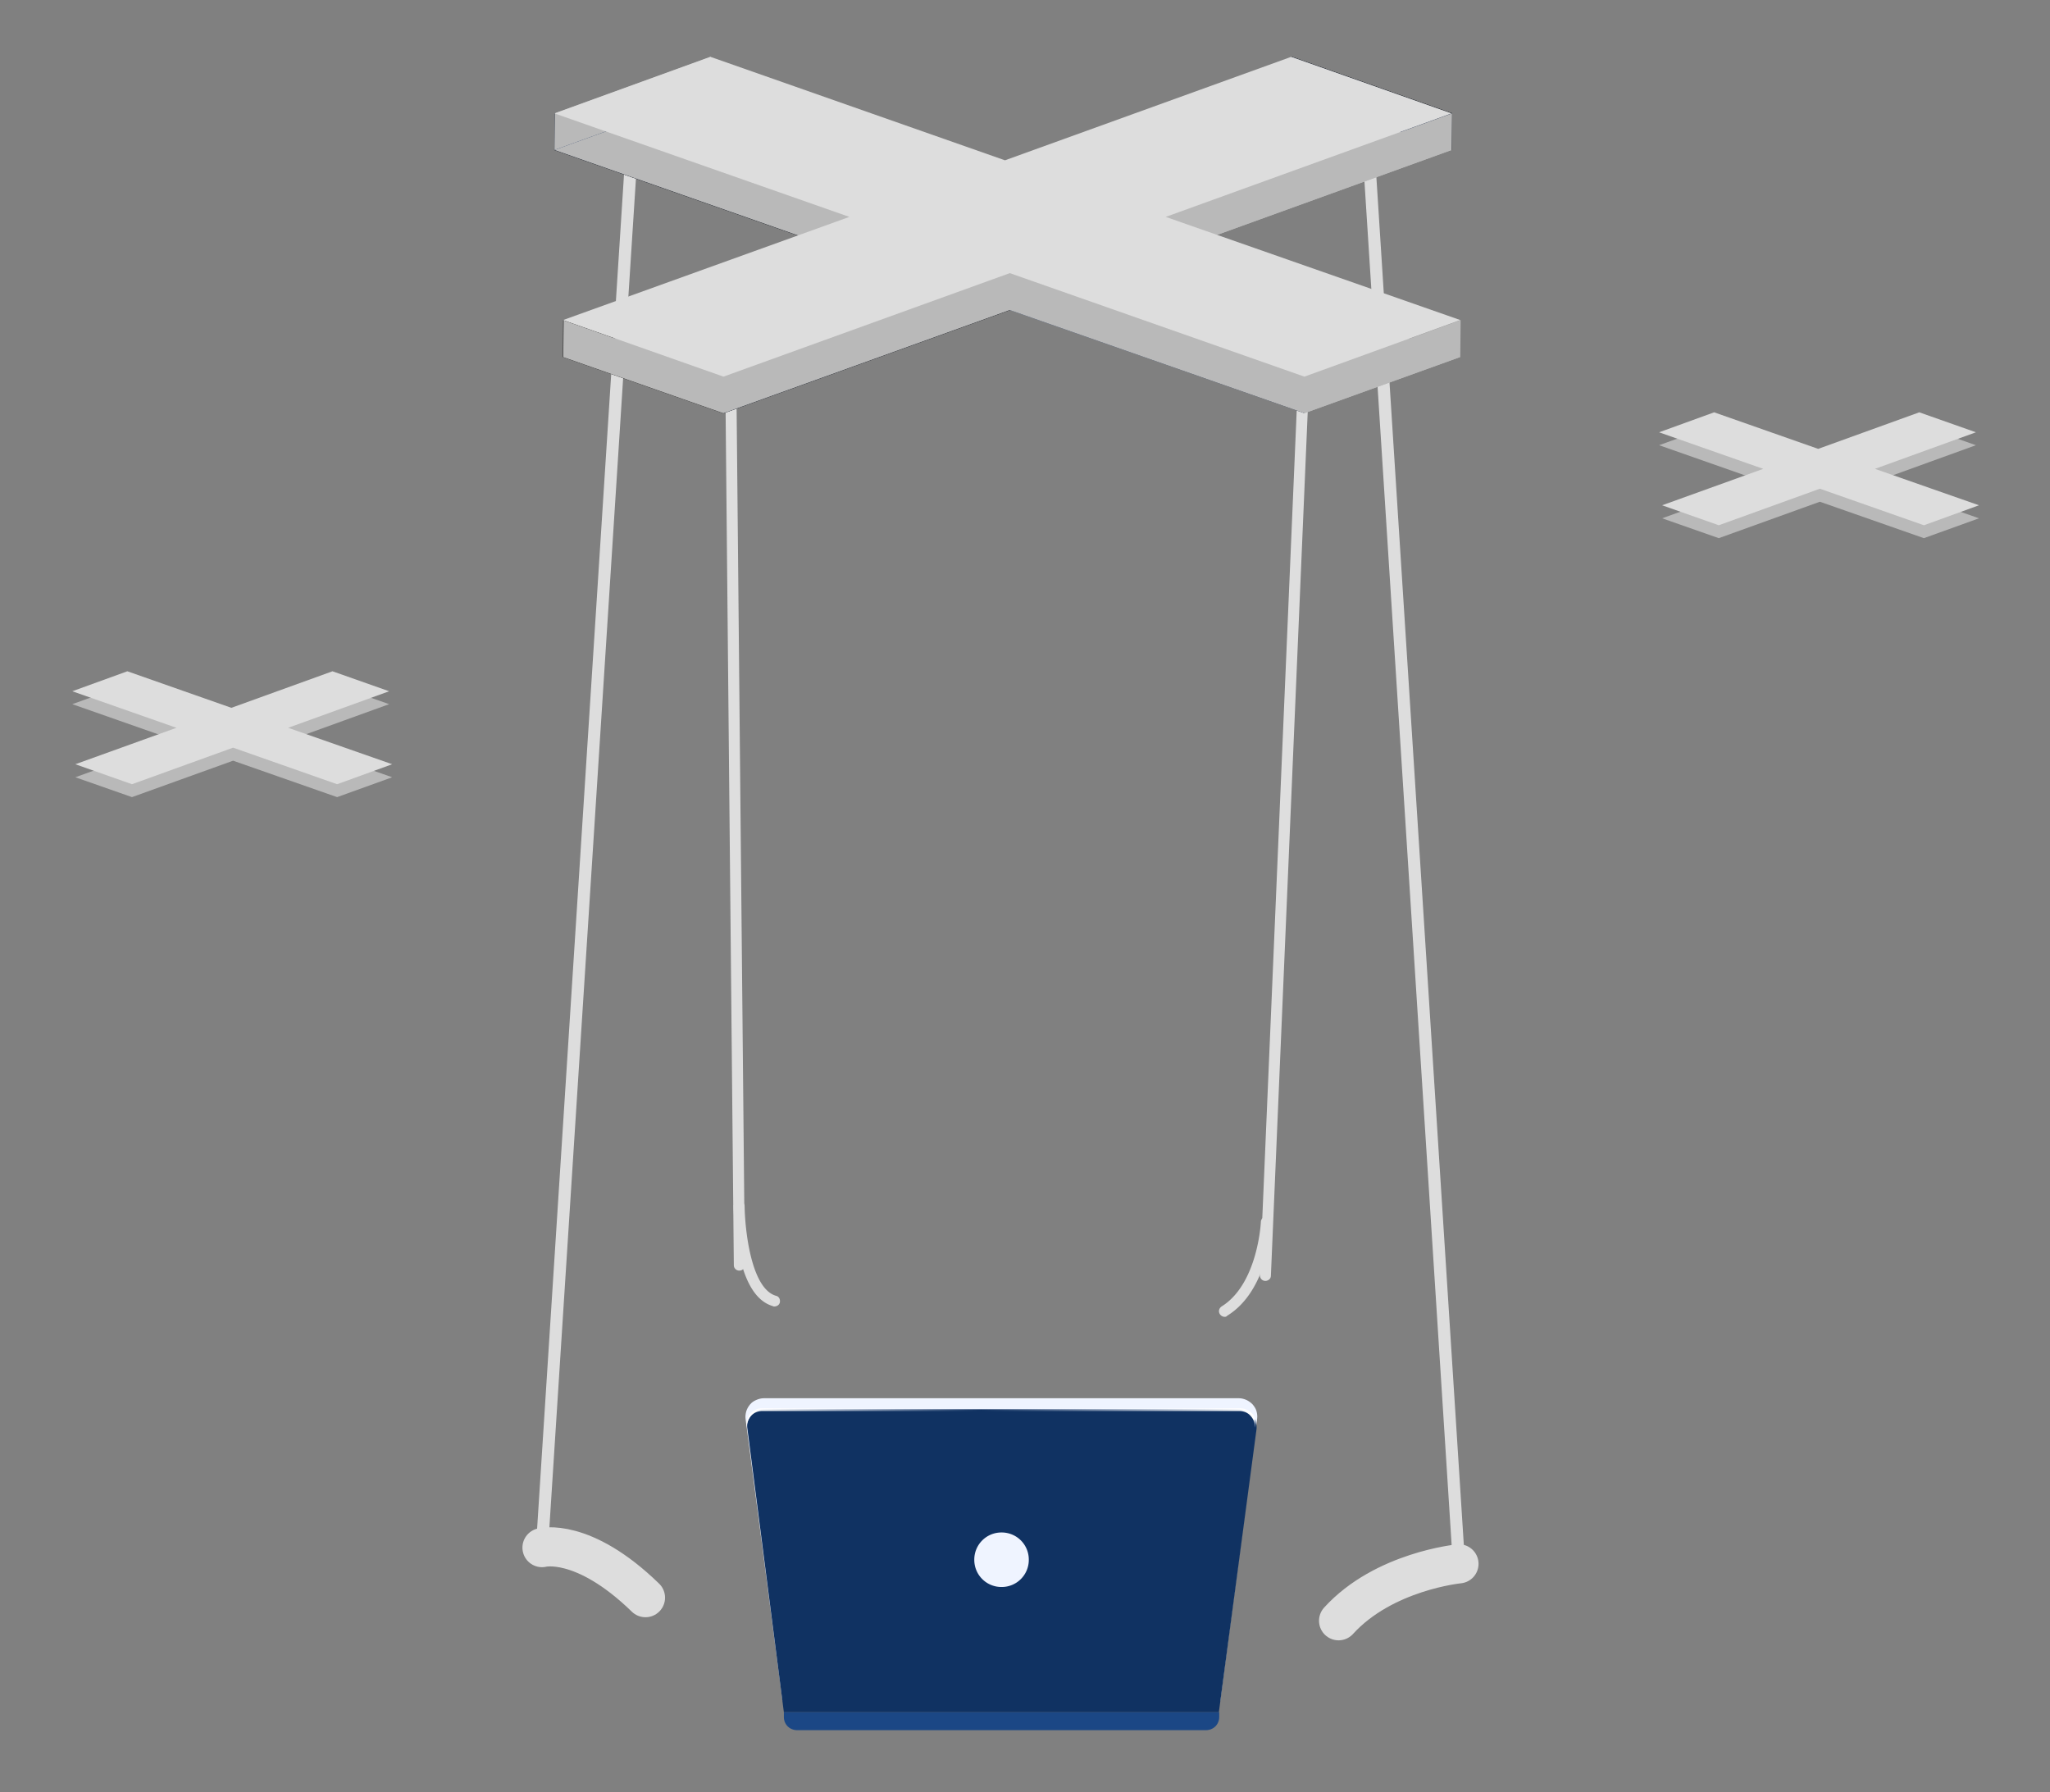 <svg width="397" height="347" fill="none" xmlns="http://www.w3.org/2000/svg"><rect width="100%" height="100%" fill="#808080" stroke="none"/><g clip-path="url(#a)"><path d="M245.052 248.014c-.667 0-1.068-.535-1.068-1.136l7.683-180.241c0-.599.533-1.068 1.134-1 .601 0 1.07.533 1.004 1.134l-7.685 180.241c0 .601-.533 1.002-1.068 1.002ZM143.18 246.026a1.054 1.054 0 0 1-1.068-1.07l-1.737-180.373c0-.6.467-1.067 1.068-1.067.603 0 1.07.466 1.07 1.068l1.737 180.372a1.05 1.05 0 0 1-.31.76 1.046 1.046 0 0 1-.76.31Z" fill="#DEDEDE"/><path d="m265.234 32.244 17.303 270.559M122.332 29.031l-17.371 270.627" stroke="#DDD" stroke-width="2.357" stroke-miterlimit="10" stroke-linecap="round" stroke-linejoin="round"/><path d="M236.31 329.323h-84.776l-7.148-54.579c-.068-.469 0-1.002.132-1.471.135-.467.401-.933.736-1.336.335-.401.735-.668 1.202-.868.469-.2.936-.335 1.471-.335h91.99c.535 0 1.001.135 1.471.335.451.212.858.506 1.202.868.332.403.601.803.733 1.27.134.467.2 1.002.134 1.469l-7.147 54.647Z" fill="#EFF4FF"/><path d="M236.042 331.53h-84.241l-7.081-55.048a2.966 2.966 0 0 1 .134-1.335c.135-.403.335-.803.667-1.204.269-.333.67-.601 1.071-.802.4-.2.867-.266 1.336-.266h91.855c.47 0 1.002.134 1.471.335.467.2.868.532 1.203.867.334.401.601.802.735 1.271.132.467.201 1.002.132 1.468l-7.282 54.714Z" fill="#103262"/><path d="M151.805 331.527h84.307v.936c0 .667-.267 1.337-.736 1.804a2.58 2.58 0 0 1-1.803.735h-79.229c-.67 0-1.337-.269-1.804-.735a2.574 2.574 0 0 1-.735-1.804v-.936Z" fill="#1B4785"/><path d="M242.52 273.741a3.502 3.502 0 0 0-1.133-.801 3.02 3.02 0 0 0-1.337-.267h-92.324c-.47 0-.936.066-1.337.267-.401.2-.802.469-1.136.801a4.441 4.441 0 0 0-.601 1.271 3.274 3.274 0 0 0-.066 1.403v-.135c.066-.867.4-1.669 1.001-2.27a2.75 2.75 0 0 1 .936-.601 3.095 3.095 0 0 1 1.134-.203h92.325c.4 0 .735.069 1.136.203.334.132.669.332.936.601.601.601 1.001 1.403 1.001 2.27v.135a3.338 3.338 0 0 0-.066-1.403 1.52 1.52 0 0 0-.469-1.271Z" fill="url(#b)"/><path d="M193.958 307.283a5.243 5.243 0 0 0 3.741-1.537 5.243 5.243 0 0 0 1.537-3.741 5.244 5.244 0 0 0-3.254-4.885 5.242 5.242 0 0 0-2.024-.393 5.247 5.247 0 0 0-5.278 5.278 5.247 5.247 0 0 0 5.278 5.278Z" fill="#EFF4FF"/><path d="m140.094 80.006 55.449-19.976.066-7.147-55.449 20.042-.066 7.081Z" fill="url(#c)" stroke="#000" stroke-width=".068" stroke-miterlimit="10"/><path d="m109.047 69.122 31.065 10.89.066-7.083-31.065-10.954-.066 7.147Z" fill="#B9B9B9" stroke="#000" stroke-width=".068" stroke-miterlimit="10"/><path d="m107.375 29.035 57.118 20.041v-7.081l-57.052-20.042-.066 7.082Z" fill="url(#d)" stroke="#000" stroke-width=".068" stroke-miterlimit="10"/><path d="m137.57 18.147-30.195 10.891.066-7.084L137.636 11l-.066 7.147Z" fill="#B9B9B9"/><path d="m281.119 29.036-31.064-10.891.066-7.145 31.064 10.954-.066 7.082Z" fill="url(#e)" stroke="#000" stroke-width=".068" stroke-miterlimit="10"/><path d="m225.758 49.076 55.38-20.041.069-7.082-55.449 20.042v7.081Z" fill="#B9B9B9"/><path d="m195.555 60.03 57.049 19.976.068-7.081-57.051-20.042-.066 7.147Z" fill="url(#f)"/><path d="m252.602 80.01 30.194-10.888.069-7.147-30.197 10.954-.066 7.081Z" fill="#B9B9B9"/><path d="M282.804 69.121 252.607 80.01l-57.049-19.976-55.449 19.976-31.065-10.891 55.449-20.04-57.118-20.042 30.195-10.89 57.052 20.044 55.449-20.042 31.062 10.888-55.381 20.042 57.052 20.042Z" fill="#B9B9B9"/><path d="m252.607 72.927 30.197-10.955-57.052-19.976 55.381-20.042L250.071 11l-55.449 20.04L137.57 11l-30.195 10.954 57.118 20.042-55.449 19.976 31.065 10.955 55.449-20.042 57.049 20.042Z" fill="#DDD"/><path d="m383.246 100.358-10.664 3.845-20.146-7.054-19.58 7.054-10.97-3.846 19.581-7.076-20.17-7.078 10.662-3.846 20.147 7.079 19.58-7.078 10.969 3.845-19.556 7.078 20.147 7.077Z" fill="#B9B9B9"/><path d="m372.582 101.704 10.664-3.868-20.147-7.054 19.556-7.078-10.969-3.868-19.58 7.076-20.147-7.076-10.662 3.868 20.17 7.078-19.581 7.054 10.97 3.868 19.58-7.077 20.146 7.077Z" fill="#DDD"/><path d="m75.949 150.499-10.664 3.845-20.145-7.054-19.58 7.054-10.97-3.846 19.58-7.077L14 136.344l10.663-3.846 20.146 7.078 19.58-7.077 10.97 3.845-19.557 7.077 20.147 7.078Z" fill="#B9B9B9"/><path d="m65.285 151.845 10.664-3.869-20.147-7.054 19.557-7.077-10.97-3.868-19.58 7.076-20.146-7.076L14 133.845l20.17 7.077-19.58 7.054 10.97 3.869 19.58-7.078 20.145 7.078Z" fill="#DDD"/><path d="M149.945 252.968c-.068 0-.2 0-.268-.066-3.206-.936-5.41-4.477-6.681-10.688a53.77 53.77 0 0 1-.934-8.619 1.055 1.055 0 0 1 1.068-1.068c.601 0 1.071.467 1.071 1.068.066 4.342 1.202 15.9 6.077 17.303.603.134.87.735.735 1.337-.132.466-.601.733-1.068.733ZM237.165 254.975a1.155 1.155 0 0 1-.936-.535c-.335-.535-.135-1.137.335-1.471 7.013-4.342 7.614-16.233 7.614-16.367a1.02 1.02 0 0 1 1.136-1.002 1.02 1.02 0 0 1 1.002 1.136c0 .535-.667 13.161-8.685 18.038-.066.132-.266.201-.466.201Z" fill="#DEDEDE"/><path d="M104.961 299.66s7.883-2.136 20.042 9.689M282.543 302.799s-14.564 1.402-23.316 11.023" stroke="#DDD" stroke-width="7.576" stroke-miterlimit="10" stroke-linecap="round" stroke-linejoin="round"/></g><defs><linearGradient id="b" x1="144.579" y1="274.512" x2="243.239" y2="274.512" gradientUnits="userSpaceOnUse"><stop stop-color="#fff"/><stop offset=".46" stop-color="#EFF4FF" stop-opacity="0"/><stop offset="1" stop-color="#fff"/></linearGradient><linearGradient id="c" x1="140.122" y1="66.454" x2="195.578" y2="66.454" gradientUnits="userSpaceOnUse"><stop stop-color="#233B67"/><stop offset="1" stop-color="#0E1B33"/></linearGradient><linearGradient id="d" x1="107.399" y1="35.508" x2="164.505" y2="35.508" gradientUnits="userSpaceOnUse"><stop stop-color="#233B67"/><stop offset="1" stop-color="#0E1B33"/></linearGradient><linearGradient id="e" x1="250.048" y1="20.038" x2="281.178" y2="20.038" gradientUnits="userSpaceOnUse"><stop stop-color="#233B67"/><stop offset="1" stop-color="#0E1B33"/></linearGradient><linearGradient id="f" x1="195.548" y1="66.454" x2="252.654" y2="66.454" gradientUnits="userSpaceOnUse"><stop stop-color="#233B67"/><stop offset="1" stop-color="#0E1B33"/></linearGradient><clipPath id="a"><path fill="#fff" d="M0 0h397v347H0z"/></clipPath></defs></svg>